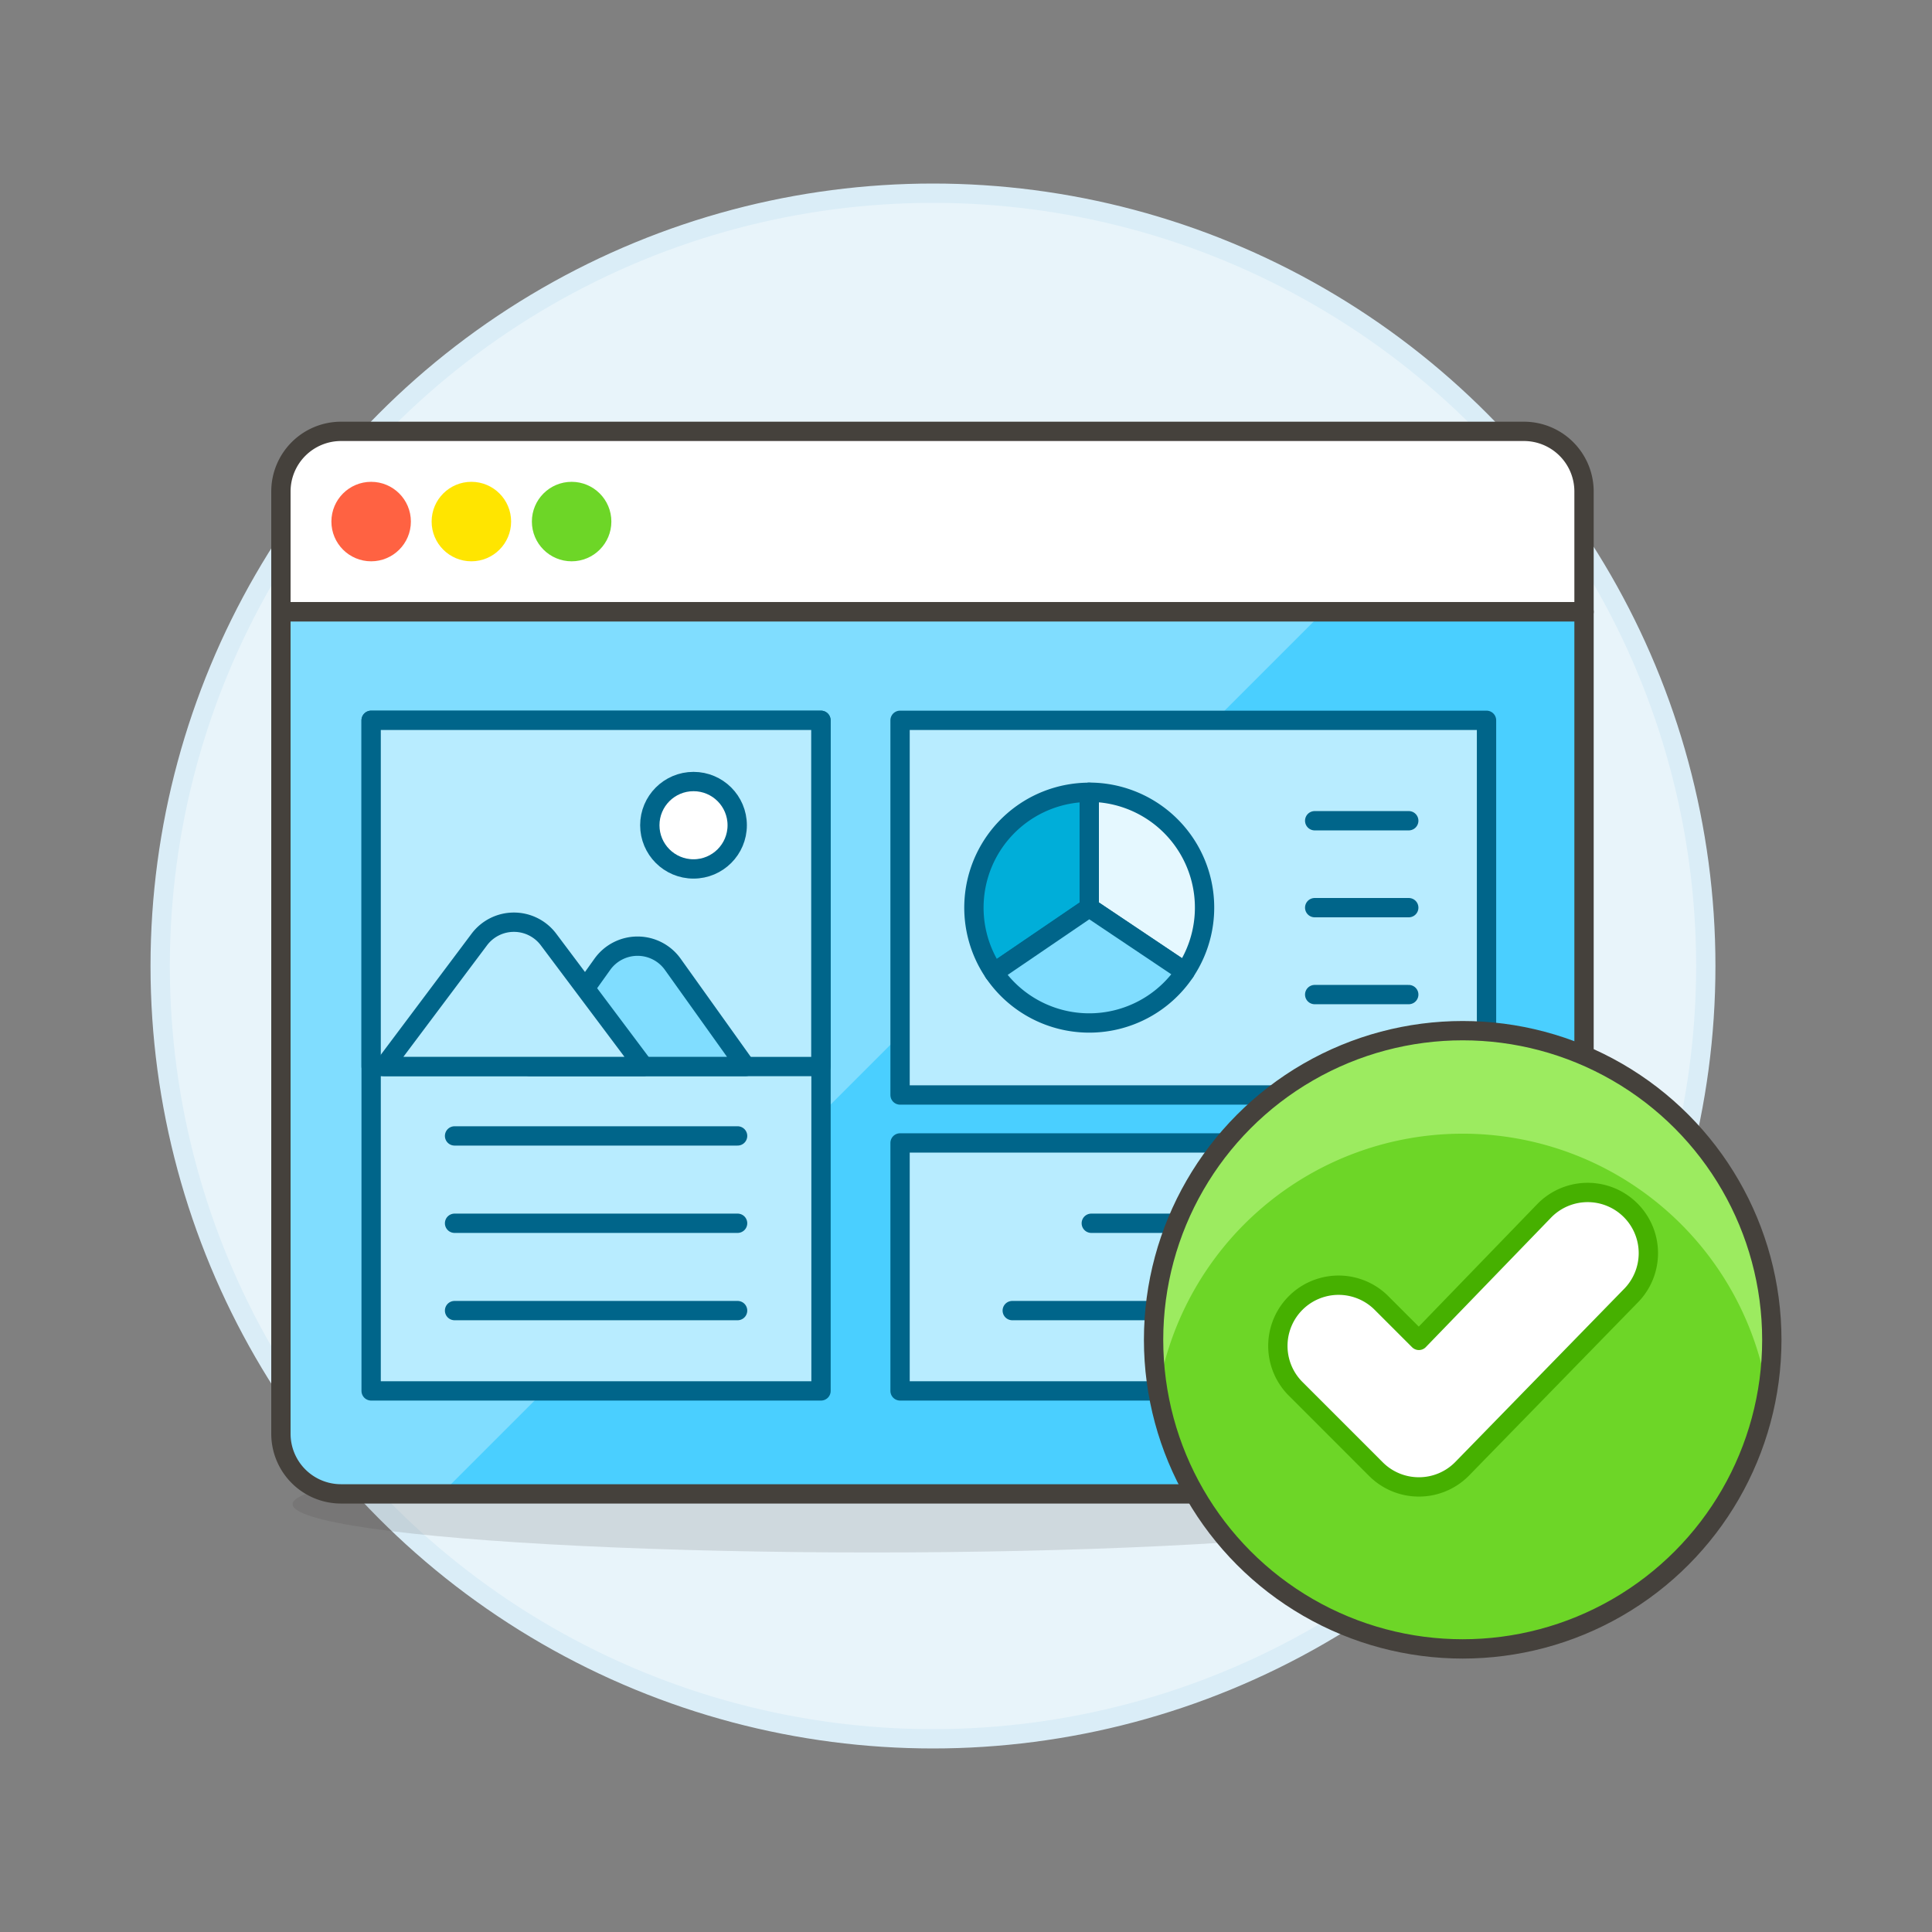 <?xml version="1.0" encoding="UTF-8"?> <svg xmlns="http://www.w3.org/2000/svg" viewBox="0 0 100 100"><rect x="0" y="0" width="100" height="100" fill="#808080" stroke="none"/><defs><style> .a { fill: #e8f4fa; stroke: #daedf7; stroke-miterlimit: 10; } .b { fill: #45413c; opacity: 0.15; } .c { fill: #4acfff; } .d, .l { fill: #80ddff; } .e, .m, .r { fill: #fff; } .f { fill: #ff6242; stroke: #ff6242; } .f, .g, .h, .i, .j, .k, .l, .m, .n, .o, .r { stroke-linecap: round; stroke-linejoin: round; } .g { fill: #ffe500; stroke: #ffe500; } .h, .p { fill: #6dd627; } .h { stroke: #6dd627; } .i, .k { fill: none; } .i { stroke: #45413c; } .j { fill: #b8ecff; } .j, .k, .l, .m, .n, .o { stroke: #00658a; } .n { fill: #e5f8ff; } .o { fill: #00aed9; } .q { fill: #9ceb60; } .r { stroke: #46b000; } </style></defs><title>design-approved--design-ux-ui-USER-EXPERIENCE-INTERFACE-GRAPHIC-APPROVED-RESPONSIVE-WEBSITE-APP</title><g><circle class="a" cx="48.291" cy="50" r="40"></circle><ellipse class="b" cx="45.147" cy="77.856" rx="30" ry="2.5"></ellipse><g><g><g><path class="c" d="M78.876,77.323H17.653A3.113,3.113,0,0,1,14.54,74.21V31.666H81.989V74.21A3.113,3.113,0,0,1,78.876,77.323Z"></path><path class="d" d="M22.841,77.323,68.5,31.666H14.54V74.21a3.113,3.113,0,0,0,3.113,3.113Z"></path><path class="e" d="M78.876,22.327H17.653A3.113,3.113,0,0,0,14.54,25.44v6.226H81.989V25.44A3.113,3.113,0,0,0,78.876,22.327Z"></path><circle class="f" cx="19.21" cy="26.996" r="1.557"></circle><circle class="g" cx="24.398" cy="26.996" r="1.557"></circle><circle class="h" cx="29.587" cy="26.996" r="1.557"></circle><path class="i" d="M78.876,77.323H17.653A3.113,3.113,0,0,1,14.54,74.21V31.666H81.989V74.21A3.113,3.113,0,0,1,78.876,77.323Z"></path><path class="i" d="M78.876,22.327H17.653A3.113,3.113,0,0,0,14.54,25.44v6.226H81.989V25.44A3.113,3.113,0,0,0,78.876,22.327Z"></path></g><g><rect class="j" x="46.587" y="59.158" width="30.355" height="12.835"></rect><line class="k" x1="52.394" y1="67.836" x2="71.135" y2="67.836"></line><line class="k" x1="56.485" y1="63.316" x2="71.135" y2="63.316"></line><rect class="j" x="46.587" y="37.283" width="30.355" height="19.394"></rect><rect class="j" x="19.21" y="37.283" width="23.286" height="34.71"></rect><g><rect class="j" x="19.21" y="37.283" width="23.278" height="17.921"></rect><path class="l" d="M27.4,55.2l3.777-5.288a2.24,2.24,0,0,1,3.646,0L38.6,55.2Z"></path><path class="j" d="M19.88,55.2l4.928-6.571a2.24,2.24,0,0,1,3.584,0L33.321,55.2Z"></path><circle class="m" cx="35.896" cy="42.714" r="2.262"></circle></g><line class="k" x1="23.528" y1="58.795" x2="38.178" y2="58.795"></line><line class="k" x1="23.528" y1="63.316" x2="38.178" y2="63.316"></line><line class="k" x1="23.528" y1="67.836" x2="38.178" y2="67.836"></line><g><path class="n" d="M61.338,50.3a5.971,5.971,0,0,0-4.959-9.294v5.97Z"></path><path class="o" d="M56.379,41.01a5.97,5.97,0,0,0-4.933,9.331l4.933-3.361Z"></path><path class="l" d="M56.379,46.98l-4.934,3.361a5.971,5.971,0,0,0,9.893-.037Z"></path></g><line class="k" x1="68.048" y1="46.98" x2="72.917" y2="46.98"></line><line class="k" x1="68.048" y1="42.481" x2="72.917" y2="42.481"></line><line class="k" x1="68.048" y1="51.479" x2="72.917" y2="51.479"></line></g></g><g><circle class="p" cx="75.709" cy="69.347" r="16"></circle><path class="q" d="M91.479,72.069a15.981,15.981,0,0,0-31.539,0,16,16,0,1,1,31.539,0Z"></path><circle class="i" cx="75.709" cy="69.347" r="16"></circle><path class="r" d="M73.441,76.962a3.136,3.136,0,0,1-2.222-.919l-4.189-4.19a3.142,3.142,0,0,1,4.444-4.442l1.967,1.967,6.506-6.726a3.141,3.141,0,1,1,4.442,4.442l-8.727,8.949A3.132,3.132,0,0,1,73.441,76.962Z"></path></g></g></g></svg> 